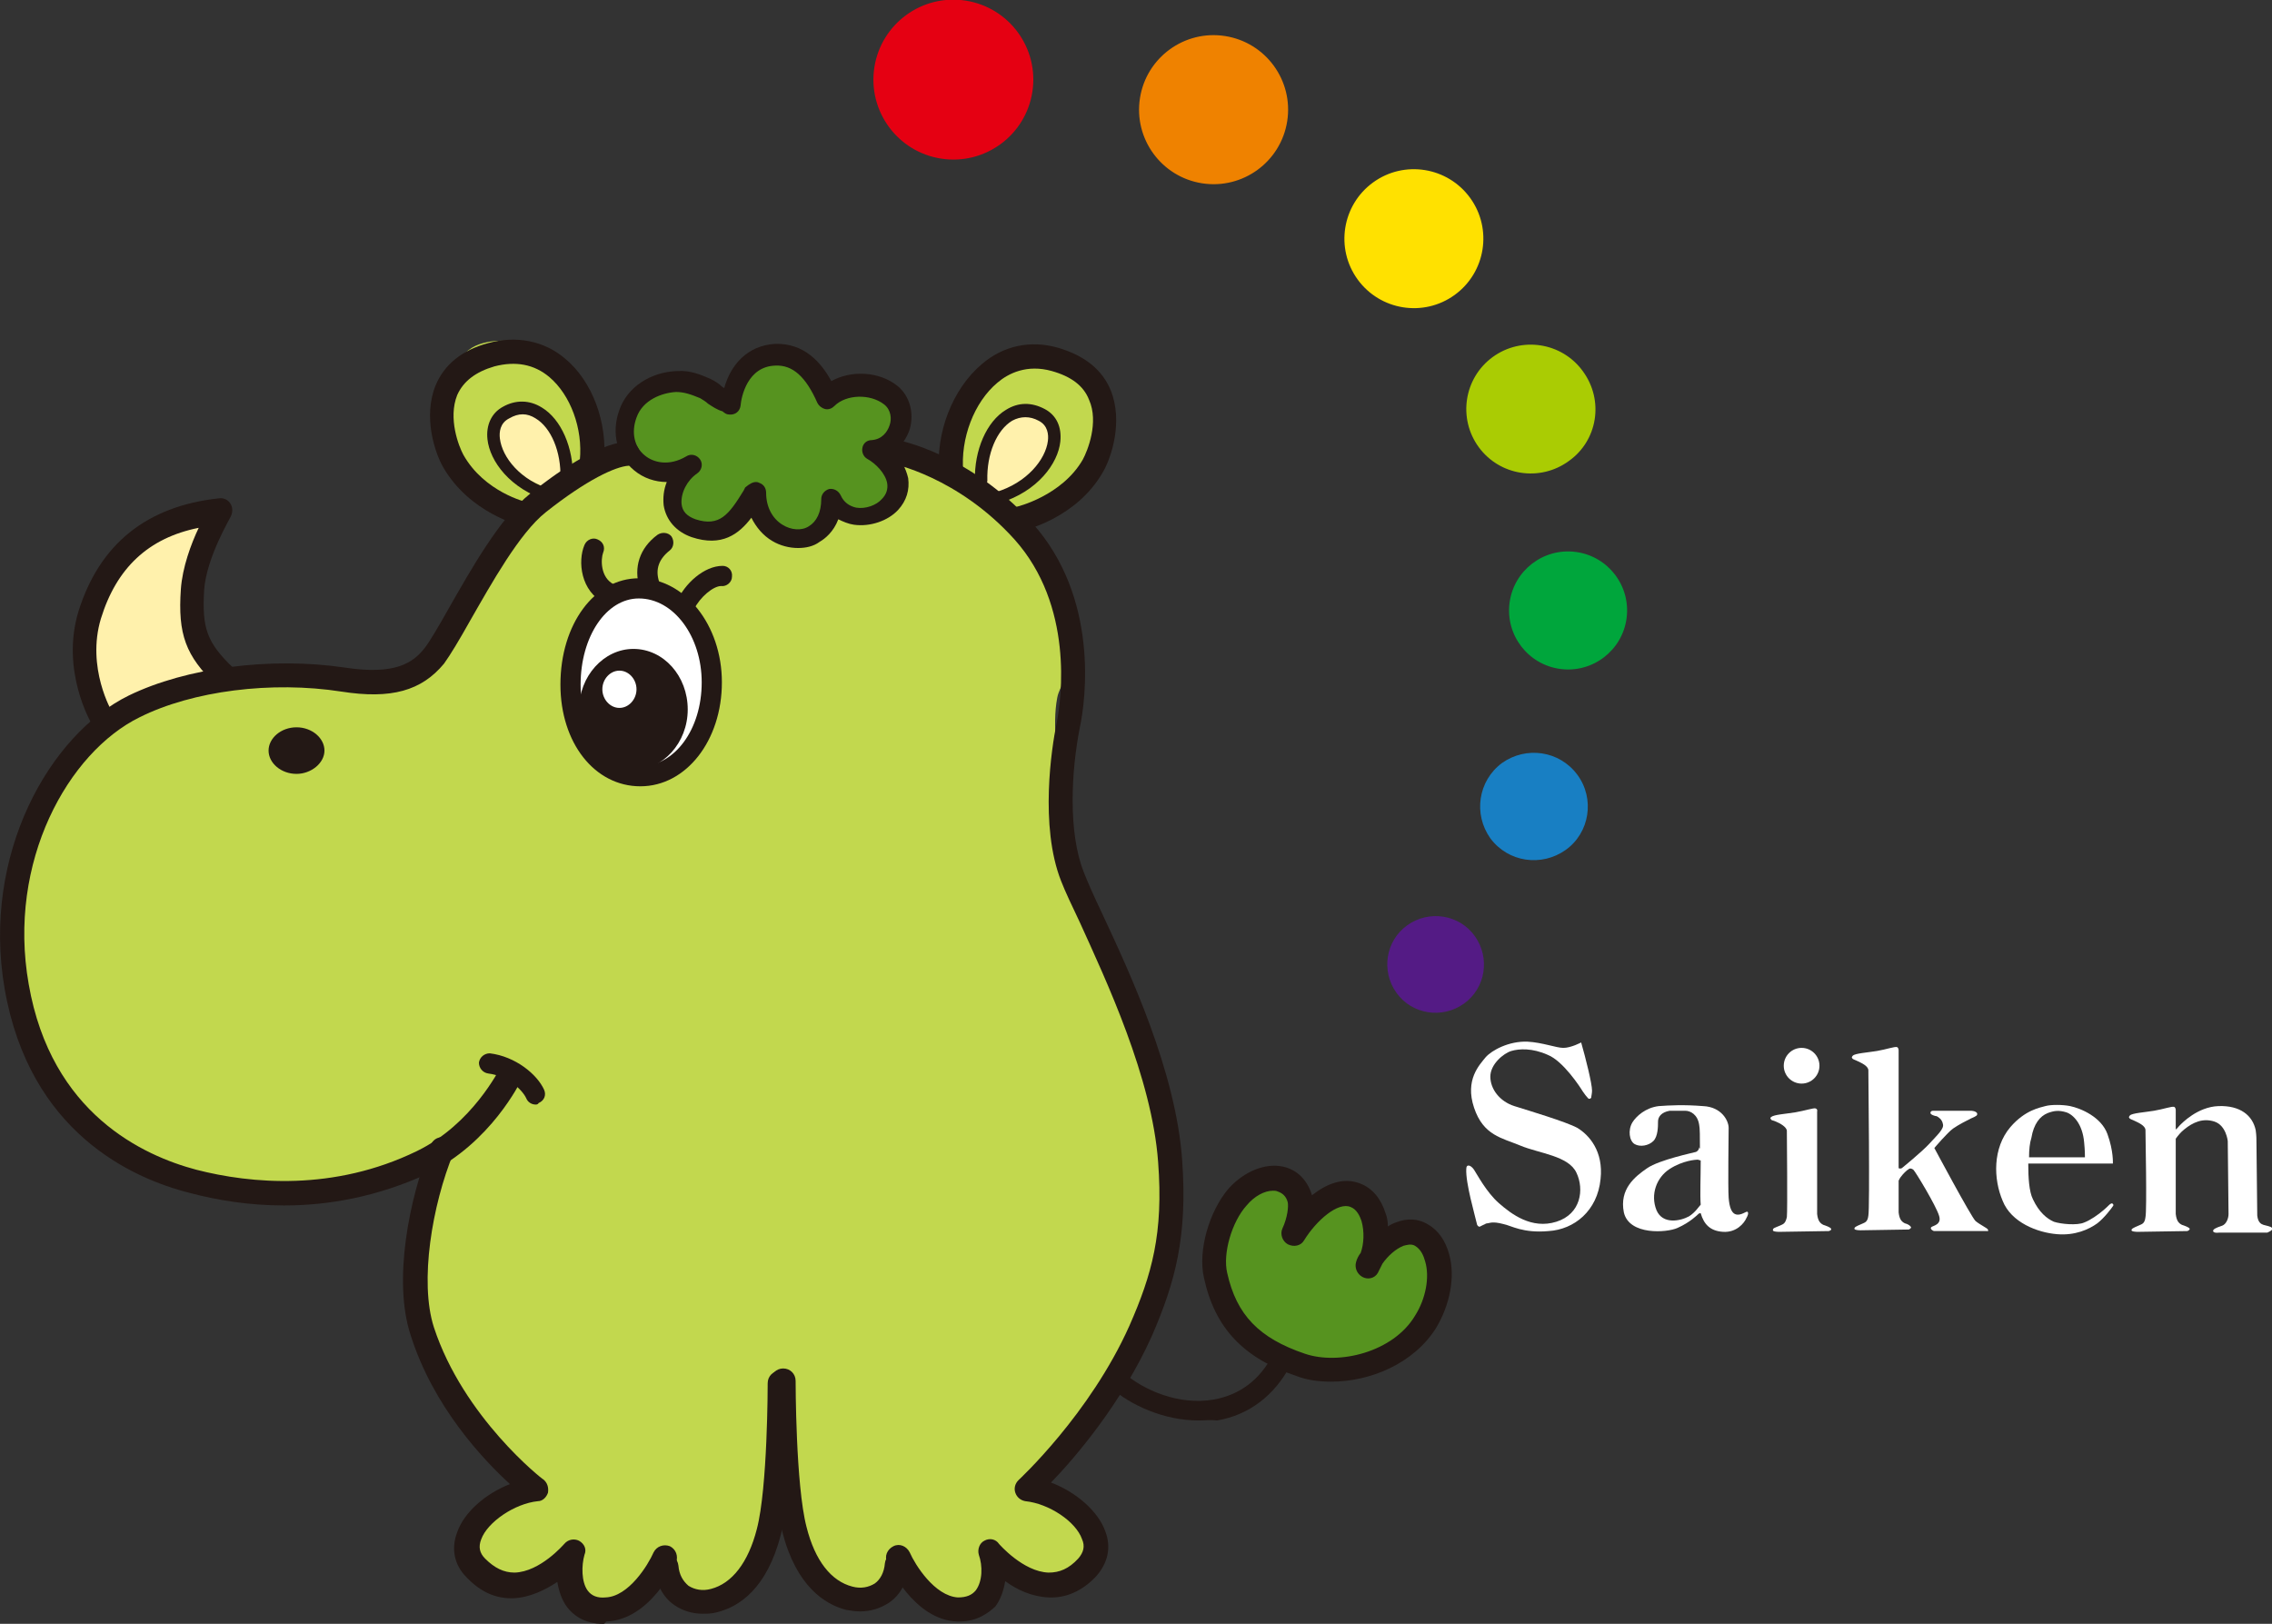 <?xml version="1.0" encoding="utf-8"?>
<!-- Generator: Adobe Illustrator 25.0.0, SVG Export Plug-In . SVG Version: 6.00 Build 0)  -->
<svg version="1.1" id="レイヤー_1" xmlns="http://www.w3.org/2000/svg" xmlns:xlink="http://www.w3.org/1999/xlink" x="0px"
	 y="0px" viewBox="0 0 292.7 209.2" style="enable-background:new 0 0 292.7 209.2;" xml:space="preserve">
<rect x="0" y="0" width="292.7" height="209.2" fill="#333333" stroke="none"/>
<style type="text/css">
	.st0{fill:#C2D84E;}
	.st1{fill:#56931F;}
	.st2{fill:#FFF1AC;}
	.st3{fill:#231815;}
	.st4{fill:#FFFFFF;}
	.st5{fill:#E50012;}
	.st6{fill:#EF8200;}
	.st7{fill:#FFE100;}
	.st8{fill:#AACC03;}
	.st9{fill:#00A63C;}
	.st10{fill:#187FC3;}
	.st11{fill:#541B85;}
</style>
<g>
	<path class="st0" d="M82.1,58.7c-2.1-2.3-5.7,0.7-7.4,2c-2,1.6-4.3,3-6.2,4.6c-5,4.3-7.2,10.5-10.6,15.9c-1.5,2.4-3.8,4.9-6.5,6
		c-3,1.1-6.7,0.4-9.9,0.4c-6.8,0-15-1.1-21.2,1.7c-12,5.3-19.7,19-18.4,32.1c0.3,2.8,0.8,6,1.6,8.7c1,3.2,1.8,7.7,4.3,10.1
		c2.5,2.4,5.5,4.5,8.1,6.7c3.3,2.7,6.1,3.4,10.1,4.3c4.6,1,9.6,1.3,14.4,1.3c5.3,0,11-2.3,15.9-3.8c0.3,3.6-1.8,7.4-2.5,10.8
		c-0.7,3.4-0.9,7.3,0.4,10.5c2.5,6.4,6,13.7,11.2,18.4c0.9,0.8,2,1.7,2.7,2.7c-3.2,1.4-11.5,6-7.5,10.6c2.3,2.7,10.6,3.7,12.2-0.3
		c-0.4,3.7,1.1,5.5,4.9,5.6c2.5,0,7.3-1.9,7.4-4.8c-0.3,5.2,8.6,3.9,11,1.5c1.5-1.5,2.5-4.1,2.9-6.1c0.6-2.6,1.8-5.1,2-7.7
		c0.6,1.9,0.3,4.9,0.7,7c0.5,2.4,1.9,4.4,3.7,6c2.6,2.4,10.1,4.5,10.1-1.4c2.1,2.6,4.3,5,7.8,5.4c3.6,0.3,5.9-3.2,4.7-6.5
		c1.5,3.7,10,4.7,12,1.1c1.2-2.1,1.1-5.1-0.7-6.9c-1.9-1.9-4.7-1.4-6.8-2.7c2.9-3.4,6.7-6.2,8.9-10.1c1.9-3.2,3.4-6.7,5.3-10
		c2.2-3.7,3.7-7.6,3.9-11.9c0.1-2.1-0.1-4.2,0-6.3c0.1-1.7,0.6-3.4,0.4-5.1c-0.4-3.3-2-7.1-2.7-10.5c-0.6-3.1-1.2-6.2-2.5-9.2
		c-2.7-6.2-6.3-12-9.2-18.1c-1.5-3.1-0.6-5.9-0.4-9.2c0.2-3.7-0.7-7.9,0-11.6c0.3-1.6,1.6-2.9,2-4.6c0.5-2.5,0-5.3-0.7-7.6
		c-1.2-4-3.1-6.4-5.9-9.4c-5.9-6.3-11.5-11-20.4-12.3c-5.5-0.8-11.6-0.9-17.2-0.9c-3.6,0-7.2,0.7-10.4,2.2c-1,0.4-2.1,1-2.7,1.8"/>
	<path class="st0" d="M76.2,60.5c2.1-2.2-0.2-6.6-1.1-8.8c-1.2-2.9-2.4-5.6-5.6-6.9c-2.3-1-6.4-1.4-8.7,0c-2.7,1.7-4.2,6-3.8,9
		c0.7,5.5,5.6,10.3,10.2,12.8c2.6-2.5,6.2-6.1,9.8-6.7"/>
	<path class="st0" d="M123.1,61.4c0-5.9,1-13.1,7.6-15.1c2.9-0.9,6.4-0.9,9,0.9c2.9,1.9,3.2,4.9,3.1,8.1
		c-0.3,5.9-6.6,11.2-12.1,12.4c-2.8-3.2-4.4-6-8.5-7.2"/>
	<path class="st1" d="M95,52.5c-3.3-2.8-10.5-5.5-13.6-0.7c-3.5,5.5,2.6,9.9,7.8,8.3c-3.6,1.1-4,6.1-0.5,7.5
		c3.6,1.4,6.5-0.7,8.1-3.8c-0.1,3.3,0.8,4.9,4.1,5.8c2.9,0.8,6.6-0.5,6.4-4.1c2.1,2.3,6.7,1.9,8.1-1c1.1-2.1,0.7-5.7-1.8-6.6
		c3.3-1,4-5,1.3-7c-2.3-1.8-6.3-1.7-8.5,0.3c-1.2-2.4-3.9-6-7-5.5c-2.4,0.4-4.9,4.2-5.4,6.3"/>
	<path class="st1" d="M164.5,175.1c-5.1-3.1-8.3-7.3-7.4-13.7c0.4-2.6,1.3-6.4,3.6-8.1c2.3-1.7,5.9-1.8,7.2,1.2
		c0.3,0.8,0.5,1.7,0.4,2.5c1.1-1.5,4.6-3.8,6.8-2.7c2.5,1.2,2.1,4.5,2.2,6.8c1.4-1.2,1.9-2.2,3.9-2c1.4,0.1,2.6,1,3.2,2.3
		c1.3,2.7,0.4,5.8-0.8,8.2c-3,6.1-9.1,8.3-15.4,6.3c-1.5-0.4-2.9-0.8-4.3-1.1"/>
	<path class="st2" d="M29.6,87c-4-0.9-5-6.9-4.7-10.3c0.4-3.7,2.3-7,3.7-10.4c-1.7,0-3.3-0.4-5,0.1c-1.5,0.5-2.8,1.4-4.2,2.2
		c-2.8,1.7-5.2,3.6-6.7,6.5c-1.6,3-1.9,6-2.1,9.4c-0.1,2,0.2,6.8,2.4,7.8c1.2,0.5,3-1.1,4.2-1.6c1.4-0.6,2.9-1,4.3-1.3
		c2.6-0.7,5.2-1.7,7.8-2.1"/>
	<path class="st2" d="M70.6,63.2c-2-1.6-4.6-1.7-6.2-3.9c-1.3-1.8-2.3-4.6,0-5.8c5.7-3,8.5,2.7,9.1,7.5c-1,0.7-2.1,1.6-3.2,2.3"/>
	<path class="st2" d="M126.9,62.8c-3-3,4.3-13,8.1-8.7c1.9,2.2,0.2,5.1-1.4,6.9c-1,1.1-1.9,1.8-3.1,2.5c-2.2,1.4-1.9,0-4-0.8
		c-0.1,0-0.1,0-0.2,0"/>
	<path class="st3" d="M102.8,70.6c-1.1,0-2.3-0.3-3.3-0.9c-1.2-0.7-2.1-1.8-2.7-3c-1.6,2.1-3.8,3.8-7.7,2.5c-2-0.7-3.3-2.2-3.6-4.1
		c-0.1-1,0-2,0.4-3c-1.5,0-3-0.5-4.2-1.5c-2.2-1.8-3-4.8-1.9-7.8c1-2.9,4-4.9,7.5-5c1.7-0.1,3,0.5,4.2,1c0.6,0.3,1.1,0.6,1.5,1
		c0.1,0.1,0.2,0.1,0.3,0.2c0.8-2.9,2.9-5.5,6.6-5.7c3.7-0.1,5.9,2.4,7.2,4.8c2.5-1.4,6.1-1.3,8.5,0.6c1.6,1.3,2.2,3.5,1.6,5.6
		c-0.4,1.2-1.1,2.2-2.1,2.8c0.9,0.9,1.6,2.2,1.9,3.5c0.2,1.5-0.2,2.9-1.3,4.1c-1.3,1.4-3.6,2.2-5.7,1.9c-0.7-0.1-1.4-0.4-2-0.7
		c-0.6,1.6-1.7,2.5-2.4,2.9C104.8,70.4,103.8,70.6,102.8,70.6z M97.4,62.1c0.1,0,0.2,0,0.4,0.1c0.6,0.2,0.9,0.7,0.9,1.3
		c0,1.8,0.8,3.3,2.1,4.1c1.1,0.7,2.5,0.8,3.4,0.2c1-0.6,1.6-1.8,1.6-3.5c0-0.6,0.4-1.1,1-1.3c0.6-0.1,1.2,0.2,1.5,0.8
		c0.4,0.9,1.1,1.4,2,1.6c1.2,0.2,2.6-0.3,3.3-1.1c0.6-0.6,0.8-1.3,0.7-2c-0.2-1.3-1.5-2.6-2.6-3.2c-0.5-0.3-0.7-0.9-0.6-1.4
		c0.1-0.6,0.6-1,1.2-1c1.3-0.1,2-1,2.3-1.9c0.3-0.8,0.2-2-0.7-2.7c-1.8-1.4-4.9-1.3-6.4,0.2c-0.3,0.3-0.7,0.5-1.2,0.4
		c-0.4-0.1-0.8-0.4-1-0.8c-1.5-3.4-3.2-4.9-5.4-4.8c-3.6,0.1-4.4,4-4.5,5.2c-0.1,0.7-0.7,1.2-1.5,1.1c-0.3,0-0.6-0.2-0.8-0.4
		c-0.7-0.2-1.3-0.6-1.9-1c-0.3-0.3-0.7-0.5-1-0.7c-1.2-0.5-2.1-0.8-3.1-0.8c-1.8,0.1-4.3,1-5.1,3.3c-0.7,1.9-0.3,3.8,1.1,4.9
		c1.1,0.9,3.1,1.4,5.3,0.1c0.6-0.4,1.4-0.2,1.8,0.4c0.4,0.6,0.2,1.4-0.4,1.8c-1.3,0.9-2.1,2.5-2,3.9c0.1,1,0.7,1.6,1.8,2
		c3.1,1,4.3-0.6,6.2-3.7l0.2-0.4C96.6,62.3,97,62.1,97.4,62.1z"/>
	<path class="st3" d="M36.6,155.3c-4.6,0-8.7-0.7-12.1-1.6c-7.6-1.9-20.7-7.9-23.9-26.3c-3-17.3,5.8-32.8,16-37.8
		c7.4-3.6,18.3-5,27.8-3.6c6.5,1,8.8-0.6,10.3-2.5c0.7-0.9,1.8-2.8,3.1-5.1c2.8-4.9,6.6-11.7,10.5-14.8c3-2.4,8.5-6.4,12.4-6.7
		c0.9-0.1,1.6,0.6,1.7,1.4c0.1,0.9-0.6,1.6-1.4,1.7c-1.7,0.1-5.4,1.8-10.7,6c-3.4,2.7-7,9.2-9.7,13.9c-1.4,2.5-2.6,4.5-3.4,5.6
		c-2.9,3.5-6.8,4.6-13.2,3.6C35,87.7,24.8,89,18,92.4C8.8,96.9,0.9,111,3.7,126.8c2.9,16.7,14.8,22.1,21.6,23.9
		c7,1.8,17.7,2.8,28.4-2.4c7.2-3.5,10.6-10.6,10.7-10.6c0.4-0.8,1.3-1.1,2.1-0.7c0.8,0.4,1.1,1.3,0.7,2.1
		c-0.2,0.3-3.9,8.1-12.1,12.1C48.6,154.2,42.3,155.3,36.6,155.3z"/>
	<path class="st3" d="M77.7,209.2c-2.5,0-3.9-1.2-4.6-2.1c-0.7-0.9-1.1-2.1-1.3-3.3c-1.5,1-3.5,2-5.6,2.1c-2.3,0.1-4.3-0.8-6.1-2.7
		c-1.6-1.6-2-3.7-1.2-5.8c0.9-2.6,3.7-5,6.8-6.2c-3.5-3.2-9.9-10-12.8-19.2c-2.3-7-0.2-17.6,2.6-24.5c0.3-0.8,1.2-1.2,2-0.9
		c0.8,0.3,1.2,1.2,0.9,2c-2.7,6.6-4.4,16.5-2.5,22.4c3.8,11.6,14,19.6,14.1,19.6c0.5,0.4,0.7,1,0.6,1.7c-0.2,0.6-0.7,1.1-1.3,1.1
		c-3,0.3-6.5,2.7-7.3,4.9c-0.4,1-0.2,1.8,0.5,2.5c1.2,1.2,2.4,1.8,3.8,1.8c3.3-0.1,6.3-3.6,6.4-3.7c0.5-0.6,1.3-0.7,1.9-0.4
		c0.7,0.4,1,1.1,0.7,1.8c-0.4,1.4-0.4,3.5,0.4,4.6c0.5,0.7,1.3,1,2.3,0.9c3-0.1,5.5-4.2,6.2-5.8c0.4-0.8,1.3-1.1,2.1-0.8
		c0.8,0.4,1.1,1.3,0.8,2.1c-0.1,0.3-3.3,7.4-9,7.6C77.9,209.2,77.8,209.2,77.7,209.2z"/>
	<path class="st3" d="M90.5,207.9c-1.3,0-2.6-0.4-3.6-1.1c-1.5-1-2.4-2.8-2.6-4.8c-0.1-0.9,0.5-1.6,1.4-1.7c0.9-0.1,1.6,0.5,1.7,1.4
		c0.1,1.2,0.6,2,1.3,2.6c0.8,0.5,1.8,0.7,2.9,0.4c2.7-0.7,4.8-3.4,5.9-7.7c1.4-5.3,1.4-18.6,1.4-18.8c0-0.9,0.7-1.6,1.6-1.6
		s1.6,0.7,1.6,1.6c0,0.6,0,13.8-1.5,19.5c-1.8,7-5.4,9.3-8.2,10C91.7,207.9,91.1,207.9,90.5,207.9z"/>
	<path class="st3" d="M123.6,208.9c-0.1,0-0.2,0-0.3,0c-5.6-0.2-8.8-7.3-9-7.6c-0.4-0.8,0-1.7,0.8-2.1c0.8-0.4,1.7,0,2.1,0.8l0,0
		c0.7,1.6,3.2,5.6,6.2,5.8c1.1,0,1.8-0.3,2.3-0.9c0.9-1.2,0.9-3.2,0.4-4.6c-0.2-0.7,0.1-1.5,0.7-1.8c0.7-0.4,1.5-0.2,1.9,0.4
		c0,0,3.1,3.6,6.4,3.7c1.4,0,2.6-0.5,3.8-1.8c0.7-0.8,0.9-1.6,0.5-2.5c-0.8-2.3-4.3-4.6-7.3-4.9c-0.6-0.1-1.1-0.5-1.3-1.1
		c-0.2-0.6,0-1.2,0.4-1.6c0.1-0.1,9.2-8.5,14.3-19.9c2.9-6.6,4.4-11.9,3.7-21.1c-0.8-10.9-6.7-23.4-10.1-30.9c-1-2.1-1.9-4-2.4-5.3
		c-2.8-7.1-1.2-17.3-0.6-20.2c0.7-3.4,2.2-15.3-5.4-23.8c-7.3-8.1-15.8-9.8-15.9-9.8c-0.8-0.2-1.4-1-1.3-1.8c0.2-0.8,1-1.4,1.8-1.3
		c0.4,0.1,9.6,1.8,17.7,10.8c8.6,9.6,6.9,22.7,6.1,26.4c-1.1,5.6-1.5,13.4,0.5,18.5c0.5,1.3,1.3,3.1,2.3,5.2
		c3.6,7.7,9.6,20.5,10.4,32c0.7,9.8-0.9,15.7-3.9,22.6c-3.9,8.7-9.9,15.7-13,18.9c3.2,1.2,6.1,3.7,7,6.3c0.8,2.1,0.3,4.1-1.2,5.8
		c-1.8,1.9-3.9,2.8-6.1,2.7c-2.2-0.1-4.1-1-5.6-2.1c-0.2,1.2-0.6,2.4-1.3,3.3C127.4,207.7,126,208.9,123.6,208.9z"/>
	<path class="st3" d="M110.8,207.6c-0.6,0-1.2-0.1-1.8-0.2c-2.7-0.7-6.4-3-8.2-10c-1.5-5.7-1.5-19-1.5-19.5c0-0.9,0.7-1.6,1.6-1.6
		s1.6,0.7,1.6,1.6c0,0.1,0,13.4,1.4,18.8c1.1,4.4,3.2,7,5.9,7.7c1.1,0.3,2.1,0.1,2.9-0.4c0.7-0.5,1.2-1.4,1.3-2.6
		c0.1-0.9,0.9-1.5,1.7-1.4c0.9,0.1,1.5,0.9,1.4,1.7c-0.2,2.1-1.1,3.8-2.6,4.8C113.4,207.2,112.2,207.6,110.8,207.6z"/>
	<path class="st3" d="M131.2,68.4c-0.7,0-1.4-0.5-1.5-1.2c-0.2-0.8,0.3-1.7,1.2-1.9c0.1,0,5.9-1.4,8.6-6.1c0.6-1.1,2.1-4.8,0.8-7.7
		c-0.7-1.8-2.3-3-4.8-3.7c-3.2-0.9-5.6,0.3-7,1.5c-3,2.5-4.8,7.2-4.4,11.5c0.1,0.9-0.6,1.6-1.4,1.7c-0.9,0.1-1.6-0.6-1.7-1.4
		c-0.5-5.3,1.7-11,5.5-14.2c2.8-2.4,6.3-3.1,9.8-2.1c3.4,1,5.7,2.8,6.8,5.5c1.6,4,0.1,8.6-1,10.5c-3.4,6-10.3,7.6-10.6,7.6
		C131.5,68.3,131.4,68.4,131.2,68.4z"/>
	<path class="st3" d="M128.5,65c-0.3,0-0.6-0.2-0.7-0.6c-0.1-0.4,0.1-0.8,0.5-1c4-1.2,6.4-4.2,6.7-6.6c0.1-0.8,0-2-1.2-2.6
		c-1.1-0.6-2.3-0.6-3.4,0c-2,1.2-3.3,4.3-3.2,7.7c0,0.4-0.3,0.8-0.8,0.8c-0.4,0-0.8-0.3-0.8-0.8c-0.1-3.9,1.5-7.6,4-9.1
		c1.6-1,3.3-1,5-0.1c1.5,0.8,2.2,2.3,2,4.2c-0.3,2.8-2.9,6.4-7.8,7.9C128.7,65,128.6,65,128.5,65z"/>
	<path class="st3" d="M67.7,67.8c-0.1,0-0.2,0-0.4,0c-0.3-0.1-6.8-1.7-10.2-7.6c-1.1-1.9-2.6-6.5-1-10.5c1.1-2.7,3.4-4.6,6.8-5.5
		c3.6-1,7.2-0.3,9.9,2c3.5,2.9,5.5,8.2,5,13.4c-0.1,0.9-0.8,1.5-1.7,1.4c-0.9-0.1-1.5-0.8-1.4-1.7c0.4-4.1-1.2-8.4-3.9-10.7
		c-2-1.7-4.4-2.1-7.1-1.4c-2.4,0.7-4,1.9-4.8,3.7c-1.2,3,0.2,6.6,0.8,7.7c2.7,4.8,8.1,6.1,8.2,6.1c0.8,0.2,1.4,1,1.2,1.9
		C69,67.3,68.4,67.8,67.7,67.8z"/>
	<path class="st3" d="M70.8,64.5c-0.1,0-0.1,0-0.2,0c-4.9-1.5-7.5-5.1-7.8-7.9c-0.2-1.8,0.5-3.4,2-4.2c1.6-0.9,3.4-0.9,5,0.1
		c2.5,1.5,4.1,5.2,4,9.1c0,0.4-0.4,0.8-0.8,0.8c-0.4,0-0.8-0.4-0.8-0.8c0.1-3.4-1.2-6.5-3.2-7.7c-1.1-0.7-2.2-0.7-3.4,0
		c-1.2,0.6-1.3,1.8-1.2,2.6c0.3,2.4,2.6,5.4,6.7,6.6c0.4,0.1,0.6,0.6,0.5,1C71.4,64.3,71.1,64.5,70.8,64.5z"/>
	<path class="st3" d="M13.2,94.2c-0.5,0-1-0.3-1.3-0.8c-0.2-0.3-4.1-7-1.8-14.6c2.7-8.7,8.8-13.6,18.1-14.6c0.6-0.1,1.2,0.2,1.5,0.7
		c0.3,0.5,0.3,1.1,0,1.7c0,0.1-3.1,5.2-3.4,9.4c-0.3,5,0.4,6.8,3.7,10c0.6,0.6,0.7,1.6,0.1,2.2c-0.6,0.6-1.6,0.6-2.2,0.1
		c-4-3.8-5-6.6-4.6-12.4c0.2-2.8,1.3-5.8,2.3-7.9C19.1,69.3,15,73.2,13,79.7c-1.9,6.3,1.4,12,1.5,12.1c0.4,0.7,0.2,1.7-0.5,2.1
		C13.7,94.1,13.4,94.2,13.2,94.2z"/>
	<g>
		<path class="st3" d="M41,96.7c0,1.2-1.3,2.3-2.8,2.3c-1.5,0-2.8-1-2.8-2.3c0-1.2,1.3-2.3,2.8-2.3C39.7,94.4,41,95.4,41,96.7z"/>
		<path class="st3" d="M38.2,99.7c-2,0-3.6-1.4-3.6-3s1.6-3,3.6-3c2,0,3.6,1.4,3.6,3S40.1,99.7,38.2,99.7z M38.2,95.2
			c-1.1,0-2,0.7-2,1.5c0,0.8,0.9,1.5,2,1.5c1.1,0,2-0.7,2-1.5C40.2,95.9,39.3,95.2,38.2,95.2z"/>
	</g>
	<path class="st3" d="M69,142.3c-0.5,0-1-0.3-1.2-0.8c-0.5-1.1-2.4-2.9-4.9-3.2c-0.7-0.1-1.2-0.7-1.2-1.4c0.1-0.7,0.7-1.2,1.4-1.2
		c3.3,0.4,6.1,2.7,7,4.7c0.3,0.7,0,1.4-0.7,1.7C69.3,142.3,69.1,142.3,69,142.3z"/>
	<g>
		<path class="st4" d="M91.7,87.9c0,6.7-4,12.1-9.2,12.1c-5.2,0-9-5.1-9-11.8c0-6.7,3.7-12.4,8.8-12.4
			C87.5,75.8,91.7,81.2,91.7,87.9z"/>
		<path class="st3" d="M82.5,101.3c-5.9,0-10.3-5.6-10.3-13.1c0-7.8,4.4-13.7,10.1-13.7c5.9,0,10.7,6,10.7,13.4
			C93,95.4,88.4,101.3,82.5,101.3z M82.3,77.1c-4.2,0-7.5,4.9-7.5,11.1c0,6,3.3,10.5,7.7,10.5c4.4,0,7.9-4.7,7.9-10.8
			C90.4,82,86.8,77.1,82.3,77.1z"/>
	</g>
	<path class="st3" d="M78.5,77.8c-0.2,0-0.4,0-0.6-0.1c-3.1-1.5-3.5-5.4-2.6-7.5c0.3-0.7,1.1-1,1.7-0.7c0.7,0.3,1,1,0.7,1.7
		c-0.3,0.8-0.4,3.2,1.4,4.1c0.6,0.3,0.9,1.1,0.6,1.7C79.5,77.6,79,77.8,78.5,77.8z"/>
	<path class="st3" d="M83.6,76.6c-0.6,0-1.1-0.4-1.2-0.9c-0.8-2.6,0-5.1,2.3-6.8c0.6-0.4,1.4-0.3,1.8,0.2c0.4,0.6,0.3,1.4-0.2,1.8
		c-1.4,1.1-1.9,2.4-1.4,4c0.2,0.7-0.2,1.4-0.9,1.6C83.8,76.6,83.7,76.6,83.6,76.6z"/>
	<path class="st3" d="M88.3,79.3c-0.2,0-0.4,0-0.5-0.1c-0.7-0.3-0.9-1.1-0.6-1.7c1-2.3,3.5-4.6,5.9-4.6c0.7,0,1.3,0.6,1.2,1.4
		c0,0.7-0.7,1.3-1.4,1.2c-1,0-2.7,1.4-3.5,3C89.2,79,88.8,79.3,88.3,79.3z"/>
	<path class="st3" d="M88.6,91.4c0,4.3-3.2,7.8-7,7.8c-3.9,0-7-3.5-7-7.8c0-4.3,3.2-7.8,7-7.8C85.5,83.6,88.6,87.1,88.6,91.4z"/>
	<path class="st3" d="M154.4,183c-4.5,0-8.8-2-11.4-4.3c-0.5-0.5-0.6-1.3-0.1-1.8c0.5-0.5,1.3-0.6,1.8-0.1c2.6,2.3,7.2,4.3,11.7,3.5
		c3.3-0.6,5.9-2.5,7.6-5.8c0.3-0.6,1.1-0.9,1.8-0.5c0.6,0.3,0.9,1.1,0.5,1.8c-2.1,4-5.4,6.5-9.5,7.2
		C156.1,182.9,155.2,183,154.4,183z"/>
	<path class="st3" d="M171.5,178c-1.6,0-3.1-0.2-4.4-0.7c-6.9-2.3-10.6-6.2-12-12.7c-0.8-3.5,0.7-8.6,3.2-11.5c2-2.2,4.7-3.3,7-2.8
		c1.8,0.4,3.1,1.7,3.7,3.6c0,0,0,0.1,0,0.1c1.9-1.5,4.1-2.4,6.3-1.5c1.5,0.6,2.6,1.9,3.2,3.8c0.2,0.5,0.3,1.1,0.3,1.7
		c0.3-0.2,0.7-0.4,1-0.5c1.5-0.6,2.9-0.5,4.1,0.2c1.4,0.8,2.3,2.1,2.8,3.9c0.8,2.9,0.1,6.5-1.7,9.5C182.1,175.7,176.5,178,171.5,178
		z M164,153.4c-1.1,0-2.4,0.7-3.4,1.9c-1.9,2.1-3.1,6.2-2.5,8.7c1.2,5.4,4.1,8.4,10,10.4c4.4,1.5,11.4-0.2,14.2-4.9
		c1.4-2.2,1.9-5,1.3-7c-0.2-0.7-0.5-1.5-1.3-2c-0.5-0.3-1.1-0.1-1.5,0c-1,0.4-2,1.3-2.7,2.3c-0.2,0.4-0.4,0.8-0.6,1.2
		c-0.4,0.7-1.3,0.9-2,0.5c-0.7-0.4-1-1.2-0.8-1.9c0.1-0.4,0.3-0.8,0.6-1.2c0.4-1.1,0.5-2.7,0.1-4.1c-0.2-0.6-0.6-1.5-1.4-1.8
		c-1.6-0.7-4.4,1.7-6,4.3c-0.4,0.7-1.3,0.9-2.1,0.5c-0.7-0.4-1-1.3-0.7-2c0.7-1.5,0.8-2.9,0.7-3.4c-0.2-0.8-0.7-1.2-1.3-1.4
		C164.4,153.4,164.2,153.4,164,153.4z"/>
	<path class="st4" d="M82,88.8c0,1.3-1,2.4-2.2,2.4c-1.2,0-2.2-1.1-2.2-2.4c0-1.3,1-2.4,2.2-2.4C81,86.4,82,87.5,82,88.8z"/>
</g>
<g>
	<ellipse transform="matrix(0.154 -0.988 0.988 0.154 93.718 130.096)" class="st5" cx="122.9" cy="10.3" rx="10.3" ry="10.3"/>
	<ellipse transform="matrix(0.155 -0.988 0.988 0.155 118.188 166.368)" class="st6" cx="156.3" cy="14.1" rx="9.6" ry="9.6"/>
	<path class="st7" d="M187.4,38c-4,2.9-9.6,2-12.5-2s-2-9.6,2-12.5c4-2.9,9.6-2,12.5,2S191.4,35.1,187.4,38z"/>
	<path class="st8" d="M202.1,59.4c-3.7,2.7-8.9,1.9-11.6-1.8c-2.7-3.7-1.9-8.9,1.8-11.6c3.7-2.7,8.9-1.9,11.6,1.8
		C206.7,51.6,205.8,56.8,202.1,59.4z"/>
	<ellipse transform="matrix(0.13 -0.992 0.992 0.13 97.697 268.699)" class="st9" cx="201.9" cy="78.7" rx="7.6" ry="7.6"/>
	<path class="st10" d="M201.7,109.5c-3.1,2.2-7.4,1.6-9.7-1.5c-2.2-3.1-1.6-7.4,1.5-9.7c3.1-2.2,7.4-1.6,9.7,1.5
		C205.5,102.9,204.8,107.3,201.7,109.5z"/>
	<path class="st11" d="M188.6,129.3c-2.8,2-6.7,1.4-8.7-1.4c-2-2.8-1.4-6.7,1.4-8.7c2.8-2,6.7-1.4,8.7,1.4
		C192,123.4,191.4,127.3,188.6,129.3z"/>
</g>
<g>
	<path class="st4" d="M203.7,134.3c0.6,2.1,1.4,5.3,1.4,6.2c0,0.4-0.1,0.7-0.1,0.9c-0.1,0.2-0.3,0.2-0.4,0.1
		c-0.2-0.2-0.5-0.6-0.7-0.9c-0.3-0.5-2.5-3.9-4.5-4.7c-2-0.9-3.7-0.8-4.7-0.5c-1,0.3-2.7,1.7-2.7,3.3c0,1.6,1.2,3.2,3.1,3.8
		c1.9,0.6,6.6,2,8.1,2.8c1.5,0.9,3.4,3,3,6.6c-0.4,4.1-3.4,6.5-6.7,6.7c-3.3,0.3-4.8-0.7-5.8-0.9c-1.5-0.4-1.8-0.1-2.1-0.1
		c-0.2,0-0.4,0.2-0.5,0.2c0,0-0.2,0.1-0.4,0.2c-0.1,0.1-0.3,0-0.4-0.2c-0.3-1.3-1.5-5.4-1.4-7.2c0-0.7,0.6-0.5,1,0.1
		c0.4,0.6,1.6,2.9,3.2,4.3c1.6,1.4,4.2,3.4,7.4,2.4c3.2-1,3.6-4.2,2.6-6.3c-1-2.2-4.8-2.5-7.2-3.5c-2.4-1-4.8-1.3-6-4.9
		c-1.2-3.6,0.7-5.5,1.5-6.5c0.8-0.9,3-2.1,5.4-2c1.9,0.1,3.7,0.8,4.6,0.8C202.4,135,203.7,134.3,203.7,134.3z"/>
	<path class="st4" d="M225.1,156.1c-0.1,0-0.3,0.1-0.5,0.2c-0.2,0.1-0.7,0.3-1.1,0.1c-0.4-0.2-0.7-0.8-0.8-2.1c-0.1-1.4,0-8.2,0-9
		c0-0.9-0.9-2.7-3.3-2.8c-2.5-0.2-4.3-0.1-5.7,0c-1.7,0.2-2.9,1.3-3.4,2.1c-0.6,1-0.4,2.4,0.3,2.8c0.7,0.4,1.8,0.2,2.4-0.4
		s0.6-1.9,0.6-2.5c0-0.6,0.4-1.2,1.5-1.4c0,0,0.2,0,2,0c0.7,0,1.6,0.5,1.8,1.8c0.1,0.4,0.1,1.6,0.1,3.1l-0.1-0.2
		c0,0.3-0.2,0.5-0.4,0.6c-0.3,0.1-4.7,1-6.3,2.1c-1.6,1.1-3.6,2.7-3,5.7c0.7,3,5.6,2.6,6.9,2c1.6-0.7,2.6-1.7,2.7-1.8
		c0.1-0.1,0.2-0.1,0.3-0.1c0.4,1.4,1.2,2.3,2.9,2.4c1.7,0.1,2.7-1.1,3-1.8C225.4,156.2,225.1,156.1,225.1,156.1z M217.6,156.7
		c-1.1,0.6-3.4,1.1-4.2-0.8c-0.8-2,0-4.2,1.7-5.3c1.7-1.1,3.4-1.2,3.6-1.2c0.1,0,0.3,0.1,0.4,0.1c0,2.1-0.1,4.5,0,5.7
		C218.9,155.4,218.4,156.2,217.6,156.7z"/>
	<ellipse class="st4" cx="232.1" cy="137.3" rx="2.3" ry="2.3"/>
	<path class="st4" d="M228.2,143.9c0.3-0.3,1.9-0.4,3.1-0.6c1.2-0.2,2.4-0.6,2.6-0.5c0.3,0.1,0.2,0.4,0.2,0.4v13.2
		c0.1,0.9,0.4,1.2,0.8,1.4c0.3,0.1,0.9,0.3,1,0.5c0.1,0.2-0.3,0.3-0.3,0.3l-6.4,0.1c0,0-0.8,0-0.8-0.2c0-0.3,0.2-0.3,0.9-0.6
		c0.4-0.2,0.7-0.2,0.9-1.1c0.1-0.9,0-10.5,0-11.1c0-0.5-0.9-1-1.4-1.2c-0.4-0.2-0.6-0.1-0.7-0.4C228,144,228.2,143.9,228.2,143.9z"
		/>
	<path class="st4" d="M256.1,158.4c-0.1-0.2-1-0.6-1.6-1.1c-0.6-0.6-5.3-9.4-5.3-9.4s1.7-2,2.4-2.5s1.9-1.1,2.3-1.3
		c0.7-0.3,0.9-0.4,0.8-0.7c-0.2-0.3-0.8-0.3-0.8-0.3s-4.5,0-4.8,0c-0.4,0-0.4,0.2-0.4,0.3c0,0.2,0.6,0.4,0.8,0.4
		c0.2,0.1,0.7,0.4,0.8,1c0.2,0.6-0.7,1.4-1.7,2.5c-1,1.1-3.6,3.2-3.6,3.2s-0.2,0.1-0.4,0v-15.2c0,0,0-0.3-0.2-0.4
		c-0.3-0.1-1.4,0.3-2.6,0.5c-1.2,0.2-2.8,0.3-3.1,0.6c0,0-0.2,0.2-0.1,0.3c0.1,0.2,0.3,0.2,0.7,0.4c0.4,0.2,1.4,0.6,1.4,1.2
		c0,0.6,0.2,17.8,0,18.7c-0.1,0.9-0.5,0.9-0.9,1.1c-0.7,0.3-0.9,0.4-0.9,0.6c0,0.2,0.8,0.2,0.8,0.2l6.2-0.1c0,0,0.3-0.1,0.3-0.3
		c-0.1-0.2-0.4-0.4-0.8-0.5c-0.4-0.2-0.7-0.5-0.8-1.4v-4.1c0.1-0.2,0.2-0.4,0.3-0.5c0.2-0.3,0.8-0.9,0.9-0.9c0.1-0.1,0.3-0.3,0.7,0
		c0.3,0.3,2.9,4.6,3.3,5.9c0.4,1.2-0.8,1.3-1,1.5c-0.2,0.2,0.2,0.5,0.4,0.5c0.2,0,6.8,0,6.8,0S256.2,158.7,256.1,158.4z"/>
	<path class="st4" d="M271.9,155.1c-0.2,0.1-0.2,0.2-0.9,0.8c-0.7,0.6-1.7,1.3-2.5,1.6c-0.9,0.4-3,0.2-3.9-0.1
		c-0.9-0.4-1.9-1.2-2.7-2.9c-0.5-1-0.6-2.8-0.6-4.6h10.9c0,0,0.1-1.6-0.7-3.8s-3.4-3.3-4.8-3.6c-1-0.2-2.5-0.2-3.2,0
		c-0.7,0.2-2.6,0.5-4.5,2.7c-2.3,2.7-2.2,6.7-1,9.5c1.1,2.8,4.5,4.1,7,4.3c2.3,0.2,4.1-0.6,5.2-1.4c0.9-0.7,1.8-1.9,2-2.2
		C272.4,155.2,272.1,154.9,271.9,155.1z M263.8,143.4c0.8-0.3,1.4-0.4,2.4-0.1c0.9,0.3,2.1,1.5,2.3,3.9c0.1,1,0.1,1.6,0.1,1.9
		l-0.1,0h-7.1c0-1,0.1-1.9,0.3-2.5C262,144.8,262.8,143.8,263.8,143.4z"/>
	<path class="st4" d="M292.7,158.2c-0.1-0.2-0.8-0.3-1.1-0.4c-0.3-0.1-0.7-0.3-0.8-1.2c0,0-0.1-8.6-0.1-9.2s0-1.1-0.1-1.8
		c-0.4-1.9-2-3.2-4.8-3.1c-2.7,0.1-4.7,2.2-5,2.5c-0.2,0.2-0.4,0.5-0.5,0.5V143c0,0,0-0.3-0.2-0.4c-0.3-0.1-1.4,0.3-2.6,0.5
		c-1.2,0.2-2.8,0.3-3.1,0.6c0,0-0.2,0.2-0.1,0.3c0.1,0.2,0.3,0.2,0.7,0.4c0.4,0.2,1.4,0.6,1.4,1.2c0,0.6,0.2,10.3,0,11.2
		c-0.1,0.9-0.5,0.9-0.9,1.1c-0.7,0.3-0.9,0.4-0.9,0.6c0,0.2,0.8,0.2,0.8,0.2l6.4-0.1c0,0,0.3-0.1,0.3-0.3c-0.1-0.2-0.7-0.4-1-0.5
		c-0.4-0.2-0.7-0.5-0.8-1.4v-9.7c0.3-0.4,0.6-0.8,1.1-1.2c1.1-0.9,2.4-1.5,3.9-1c1.5,0.5,1.7,2.5,1.7,2.5s0.1,8.7,0.1,9.4
		c0,0.6-0.3,1.3-0.8,1.5c-0.3,0.1-0.9,0.3-1.1,0.5s-0.1,0.5,0.7,0.4c0.3,0,5.8,0,6.2,0C292.5,158.6,292.8,158.5,292.7,158.2z"/>
</g>
</svg>
